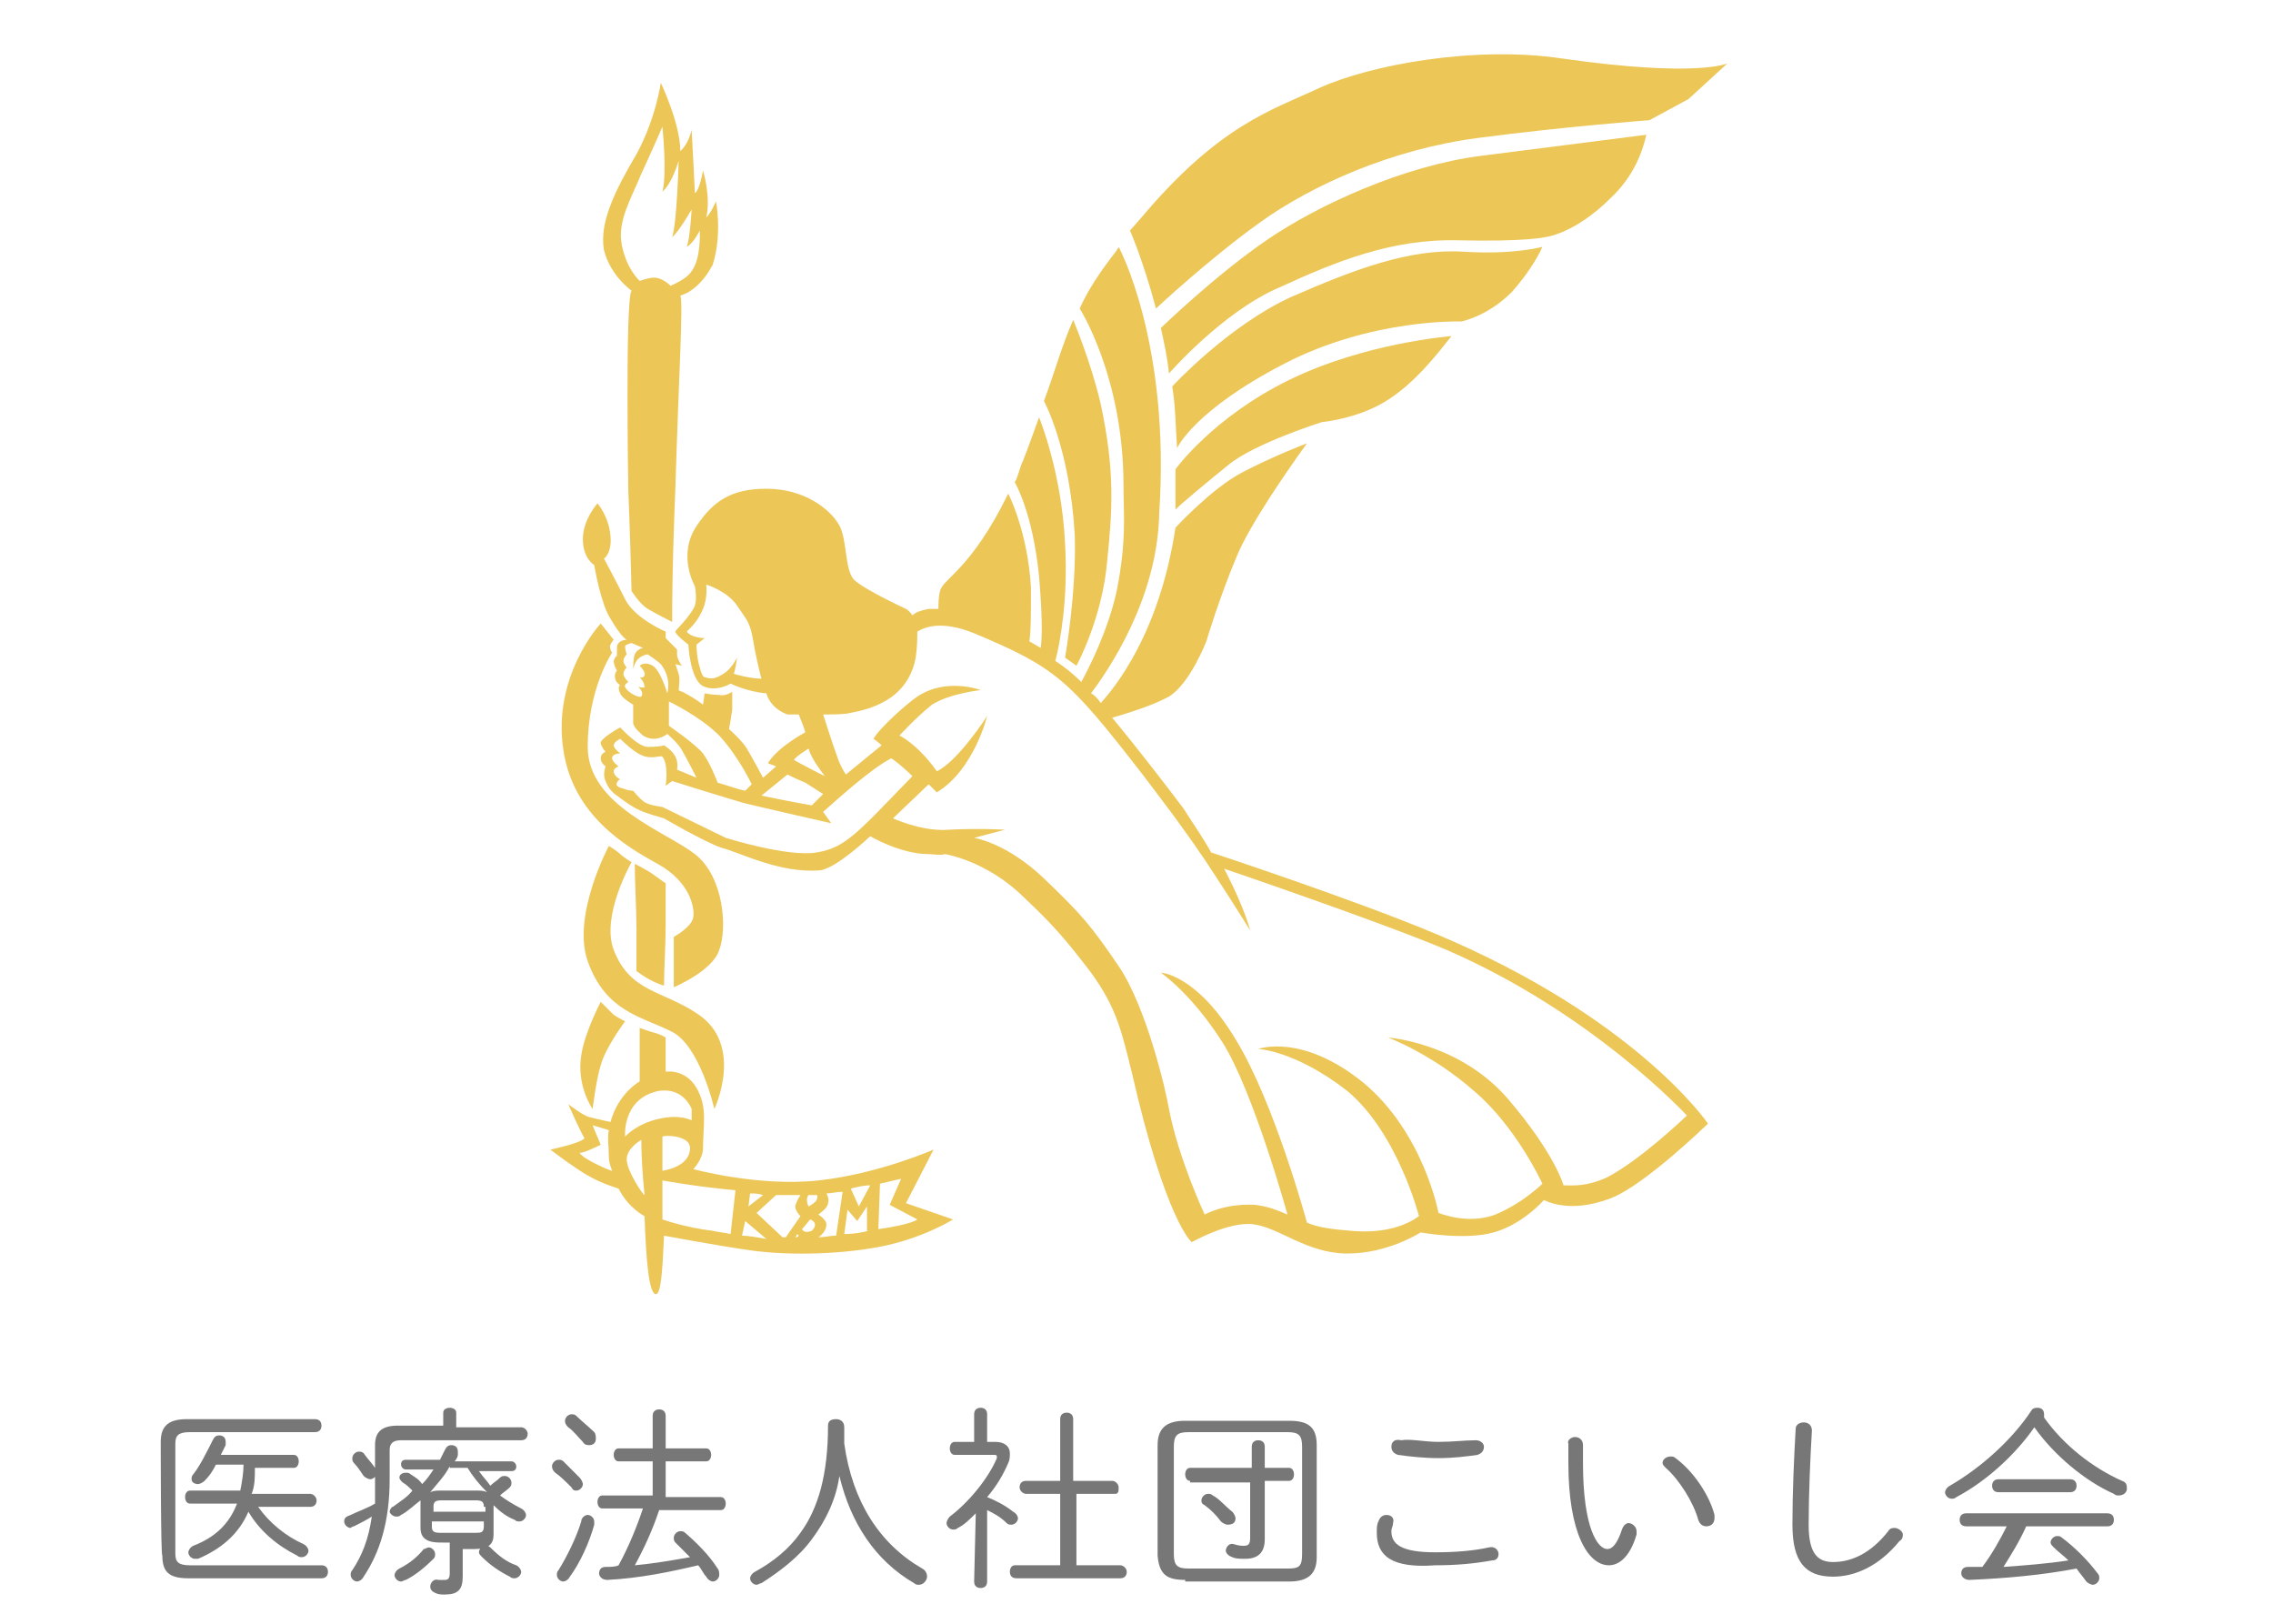 <svg enable-background="new 0 0 140 100" height="100" viewBox="0 0 140 100" width="140" xmlns="http://www.w3.org/2000/svg"><g fill="#ecc656"><path d="m65.6 40.5.7.5s1.6-2.9 1.9-6.5c.3-3 .5-5.4-.4-9.6-.6-2.6-1.7-5.2-1.7-5.2-.7 1.6-1.1 3.1-1.8 5 0 0 1.6 2.9 1.9 8.3.1 3.6-.6 7.5-.6 7.5z"/><path d="m90 19.8s1.6-.3 3.1-1.8c.9-1 1.6-2.1 1.9-2.8 0 0-1.7.5-4.9.3-3.3-.2-6.7 1.1-10.6 2.8-3.9 1.8-7.3 5.5-7.3 5.5.2 1.2.2 2.3.3 3.8 0 0 1-2.3 6.6-5.2 5.4-2.8 10.9-2.6 10.9-2.6z"/><path d="m99.2 12.2c1.5-1.4 2-3 2.2-3.9 0 0-5.5.7-10.2 1.3s-10 3-13.2 5.2-6.5 5.4-6.5 5.4c.2.9.4 1.8.5 2.8 0 0 3.3-3.8 6.8-5.3 3.5-1.6 6.9-3 11-2.9 4.2.1 5.4-.2 5.4-.2s1.8-.2 4-2.4z"/><path d="m77.6 13.7c3.2-2.3 8.1-4.5 13.4-5.2s10.6-1.1 10.6-1.1l2.4-1.3 2.4-2.2s-1.8.9-10.2-.3c-5.4-.8-11.8.4-14.9 1.8-3 1.4-6.2 2.3-11 8-.1.1-.6.7-.7.8 0 0 .8 1.8 1.6 4.8 0 0 3.2-3 6.4-5.3z"/><path d="m75.7 28.6c1.6-1.3 5.7-2.6 5.7-2.6s2.1-.2 3.8-1.2c1.9-1.1 3.4-3.1 4.2-4.1 0 0-5.3.4-10 2.7s-7 5.5-7 5.5v2.5c0-.1 2.3-2 3.3-2.8z"/><path d="m88.4 57.5c-5-2.1-13.8-5-13.8-5-.5-.9-1-1.6-1.7-2.7-.9-1.2-2.9-3.8-4.4-5.6.7-.2 2.4-.7 3.5-1.3 1.3-.8 2.3-3.4 2.3-3.4s.8-2.7 1.9-5.3c.8-1.9 3-5.1 4.3-6.9 0 0-2.1.8-4 1.8s-4.1 3.4-4.1 3.4c-1 6.6-3.8 9.9-4.6 10.8-.2-.3-.4-.5-.6-.6.9-1.2 4.1-5.7 4.2-11.1.7-10.5-2.5-16.4-2.5-16.4 0 .1-.1.1-.1.2-1.1 1.4-1.8 2.5-2.3 3.6 0 0 2.7 4.2 2.7 10.9 0 1.8.2 3.3-.4 6.4-.5 2.4-1.7 4.8-2.2 5.7-.5-.5-1-.9-1.6-1.3.3-1.1.8-3.9.6-7.2-.2-4.4-1.6-7.8-1.6-7.8-.3.8-.6 1.7-1 2.7-.2.4-.3 1-.5 1.3 0 0 1.1 1.8 1.5 5.8.2 2.4.2 3.7.1 4.4-.2-.1-.5-.3-.7-.4.1-.6.1-1.6.1-3.3-.2-3.5-1.4-5.8-1.4-5.8-2.3 4.7-4 5.2-4.2 6-.1.4-.1.8-.1 1.1-.3 0-.5 0-.6 0-.5.1-.8.2-1 .4-.2-.3-.4-.4-.4-.4s-2.6-1.2-3.2-1.8-.4-2.7-1-3.5c-.5-.8-2-2.1-4.4-2.1-2.2 0-3.3.8-4.3 2.3-1.2 1.8-.1 3.7-.1 3.7s.2 1-.1 1.4c-.4.7-1.1 1.3-1.1 1.4 0 .2.8.8.8.8s.1 2.3 1 2.6c.8.3 1.6-.2 1.6-.2s1 .5 2.2.6c.3 1 1.3 1.3 1.3 1.3s.3 0 .7 0c.1.3.3.7.4 1.1 0 0-1.7.9-2.3 1.9.2.1.3.1.5.2l-.8.7s-.7-1.3-1-1.8-1.1-1.2-1.1-1.2.1-.5.2-1.2c0-.7 0-1.1 0-1.1s-.4.3-.8.2c-.4 0-.9-.1-.9-.1l-.1.7s-.5-.4-1.1-.7c-.1-.1-.3-.1-.4-.2 0 0 .1-.7 0-1s-.2-.6-.2-.6l.4.1s-.3-.4-.3-.7 0-.3 0-.3l-.7-.7v-.4s-1.9-.8-2.5-2-1.3-2.5-1.3-2.5.5-.3.4-1.4c-.1-1.2-.8-2-.8-2s-.9 1-.9 2.2.7 1.6.7 1.6.4 2.4 1 3.3c.7 1.2 1 1.3 1 1.3s-.6 0-.6.5v.5s-.1 0-.2.3c0 .3.2.6.2.6s-.2.2-.1.5c0 .2.3.4.3.4s-.2.1 0 .5c.1.3.8.7.8.7s0 .4 0 1.1c0 .3.4.6.6.8.8.5 1.5-.1 1.5-.1s.7.6.9 1c.3.5.9 1.7.9 1.7-.7-.3-1.2-.5-1.2-.5s.1-.4-.1-.8-.7-.7-.7-.7-.2.1-1 .1c-.6 0-1.7-1.2-1.7-1.2s-1.3.7-1.2 1 .3.5.3.5-.3.1-.3.4.3.5.3.5-.2.5 0 .9c.2.6.7.9.7.9s.9.7 1.4.9c.4.2 1.5.5 1.5.5s2.4 1.4 3.5 1.8c1.2.3 3.6 1.6 6.1 1.4 1-.1 3.1-2.1 3.1-2.1.7.4 2.2 1.1 3.6 1.1.2 0 .8.1 1 0 0 0 2.6.4 4.9 2.7 1.7 1.6 2.5 2.5 4.1 4.6 1.6 2.2 1.9 3.7 2.5 6.1 2.1 9.2 3.7 10.5 3.7 10.5s2.3-1.3 3.8-1.1c1.6.2 3.3 1.8 5.8 1.8s4.5-1.3 4.5-1.3 2.7.5 4.5 0 3.1-2 3.1-2 1.5.9 4.1-.1c2.1-.8 6-4.6 6-4.6s-4.4-6.5-16.8-11.7zm-43.2-16c.1-.3.2-1 .2-1s-.3.6-.7.9c-.7.5-1 .4-1.3.3-.1 0-.2-.2-.3-.6-.2-.6-.2-1.4-.2-1.4l.5-.4s-.8 0-1.1-.4c.4-.4.7-.7 1-1.4s.2-1.5.2-1.5 1.3.4 1.9 1.3.8 1 1 2.2.5 2.3.5 2.3-.7 0-1.7-.3zm4.6 4.6c.2.7.8 1.4 1 1.7 0 0-1.4-.7-1.9-1 .1-.2.9-.7.9-.7zm-1.3 1.6c.6.3 1.1.5 1.1.5l1.1.7-.7.7s-1.7-.3-3.1-.6zm-7.4-5s-.4-1.4-.9-1.7-.8 0-.8 0 .4.4.3.6-.3.1-.3.1.3.3.3.6c0 .1-.4 0-.4 0s.4.3.2.6c-.2.1-.9-.3-1-.6-.1-.1.2-.3.2-.3s-.3-.3-.3-.5.2-.4.2-.4-.2-.2-.2-.4.2-.4.2-.4-.1-.3-.1-.5c0-.1.4-.2.4-.2l.7.3s-.4.1-.5.4c-.1.2-.1.9-.1.9s.1-.5.4-.7.5-.2.5-.2.6.4.8.6c.7.9.4 1.8.4 1.8zm.1 2v-1.5s1.9.9 3.1 2.1c1.2 1.3 2 3 2 3l-.4.4c-.5-.1-1-.3-1.7-.5 0 0-.4-1.1-.9-1.8-.5-.6-2.1-1.7-2.1-1.7zm9.1 7.8c-1.8.3-5.6-.9-5.6-.9l-3.9-1.9s-.8-.1-1.1-.3-.7-.7-.7-.7-.3 0-.5-.1c-.4-.1-.6-.2-.5-.4s.2-.2.2-.2-.4-.2-.4-.5c0-.2.3-.3.3-.3s-.4-.3-.4-.5c0-.3.5-.3.5-.3s-.4-.3-.4-.5.4-.4.4-.4.8.8 1.3 1c.6.3 1.2 0 1.3.1.4.5.2 1.8.2 1.8l.4-.3s3.8 1.2 4.6 1.4 5.2 1.2 5.2 1.2l-.5-.7c.9-.8 3-2.7 4.2-3.3.6.4 1.3 1.1 1.3 1.1-3.4 3.5-4.1 4.4-5.9 4.7zm48.7 20c-1.3.6-2.1.5-2.7.5 0 0-.5-1.9-3.4-5.3-3-3.5-7.4-3.8-7.4-3.8s2.7 1 5.3 3.3c2.6 2.2 4.2 5.7 4.2 5.7s-1.2 1.2-2.9 1.9c-1.3.5-2.7.2-3.5-.1 0 0-.9-4.9-4.6-8-3.8-3.1-6.5-2.1-6.5-2.1s2.3.1 5.5 2.6c3.1 2.6 4.4 7.7 4.4 7.7-.7.5-2 1.1-4.2.9-1.2-.1-2-.2-2.7-.5 0 0-2-7.4-4.4-11.3-2.4-4-4.6-4.1-4.6-4.1s1.9 1.3 3.8 4.3 4 10.6 4 10.6c-.7-.3-1.2-.5-2-.6-1.9-.1-3.1.6-3.1.6s-1.6-3.4-2.2-6.5c-.2-1.2-1.4-6.3-3.1-8.8s-2.3-3.2-4.6-5.4-4.3-2.5-4.3-2.5l1.9-.5s-1.5-.1-3.5 0c-1.3.1-2.7-.4-3.4-.7l2.2-2.1s.3.3.5.5c2.3-1.4 3.1-4.7 3.1-4.7s-1.8 2.8-3.1 3.4c-1.2-1.7-2.3-2.2-2.3-2.2s1-1.1 2-1.9c1.1-.7 3-.9 3-.9s-2.1-.8-3.9.4c-.6.4-2.3 1.9-2.7 2.6.3.2.5.4.5.4l-2.2 1.8c-.2-.3-.4-.7-.5-1-.4-1.1-.7-2.1-.9-2.7.7 0 1.3 0 1.7-.1 1-.2 3.5-.7 4-3.4.1-.7.1-1.2.1-1.6.5-.3 1.5-.7 3.5.1 5 2.1 5.8 2.8 10.3 8.6.6.8 2.8 3.6 4.6 6.4 1.3 2 2.1 3.3 2.1 3.3s-.3-1.3-1.6-3.8c0 0 9.7 3.3 13.7 5 9 3.9 14.8 10.2 14.8 10.2s-2.8 2.7-4.9 3.8z"/><path d="m44.1 12.4s-.3.7-.6 1c.3-1.3-.2-2.9-.2-2.9s-.2 1.2-.5 1.4c0-.2-.2-3.9-.2-3.9s-.2.9-.7 1.3c0-1.7-1.2-4.2-1.2-4.2s-.3 2.2-1.5 4.4c-1.3 2.2-2.3 4.2-2 5.9.4 1.6 1.7 2.5 1.7 2.5-.4.5-.2 12.3-.2 12.3s.1 2.3.2 6.2c0 0 .5.8 1 1.1s1.5.8 1.5.8c0-3 .1-5.8.2-8.3.2-6.7.5-11.5.3-11.8 0 0 1.1-.2 2-1.9.6-1.9.2-3.9.2-3.9zm-1.5 4.3c-.3.5-1.3.9-1.3.9-.3-.3-.7-.5-1-.5s-.6.1-.9.2c0 0-.8-.7-1.1-2.2s.6-2.9 1.2-4.4c.7-1.5 1.3-2.9 1.3-2.9s.3 2.9 0 4c.6-.5 1-1.9 1-1.9s-.1 3.8-.4 4.7c.4-.3 1.2-1.7 1.2-1.7s-.1 1.8-.3 2.3c.4-.2.8-1 .8-1s.1 1.7-.5 2.5z"/><path d="m40.9 60.7c0-1.1.1-2.5.1-3.7 0-.8 0-1.8 0-2.6 0 0-.3-.2-.7-.5s-1.2-.7-1.2-.7c0 1.3.1 2.7.1 4v2.6c.9.7 1.7.9 1.7.9z"/><path d="m37 38.4.8 1s-.1.1-.2.3.1.5.1.5-1.5 2.2-1.5 5.8 4.8 5.2 6.6 6.6 2 4.6 1.5 5.9c-.4 1.3-2.8 2.3-2.8 2.3v-3.1s1.1-.6 1.2-1.2-.2-2.2-2.2-3.3-5.2-3-5.8-7c-.7-4.6 2.3-7.8 2.3-7.8z"/><path d="m38.9 53.1s-.5-.3-.7-.5-.7-.5-.7-.5-2.3 4.3-1.3 7.1c1.1 3.1 3.3 3.4 5.1 4.3 1.8.8 2.7 4.8 2.7 4.8s1.9-4-1.1-5.9c-2.1-1.4-4.1-1.3-5.1-3.9-.8-2.1 1.1-5.4 1.1-5.4z"/><path d="m37 61.7s.5.5.8.8c.3.2.7.4.7.4s-1.2 1.6-1.5 2.7c-.3 1-.5 2.7-.5 2.7s-1-1.4-.7-3.3c.2-1.4 1.2-3.3 1.2-3.3z"/><path d="m55.8 74.1 1.7-3.3s-3.4 1.5-7.1 1.9-7.7-.7-7.7-.7.6-.6.6-1.3c0-1.4.3-2.5-.4-3.7s-1.9-1-1.9-1c0-.7 0-1.4 0-2.1 0 0-.3-.2-.7-.3s-.9-.3-.9-.3v3.3s-1.3.7-1.8 2.5c0 0-.9-.2-1.3-.3s-1.3-.8-1.3-.8.7 1.6 1 2.1c-.2.3-2.1.7-2.1.7s1.7 1.3 2.5 1.7c.7.4 1.7.7 1.7.7.6 1.2 1.6 1.7 1.6 1.7.1 3 .3 4.8.7 4.8.3 0 .4-1.3.5-3.6 0 0 3.2.6 5.3.9s5.2.3 7.9-.2 4.6-1.7 4.6-1.7zm-20.1-3.1c.3 0 1.1-.4 1.3-.5-.3-.7-.5-1.2-.5-1.2l1 .3c-.1.5 0 1 0 1.6 0 .4.1.6.2.9.1.1-1.8-.7-2-1.1zm10.5 2.5c.3 0 .5 0 .8.1l-.9.7zm-7.6-2.1c0-.7.9-1.2.9-1.2 0 1.1.1 2.4.2 3.4-.1 0-1.1-1.5-1.1-2.2zm2-2.5c-1.4.3-2.1 1.1-2.1 1.1s-.2-2.3 2-2.8c1.6-.3 2.1 1.1 2.1 1.1v.7s-.7-.4-2-.1zm1.9 1.8c0 1.2-1.7 1.4-1.7 1.4 0-.9 0-1.1 0-2.1.1-.1 1.7-.1 1.7.7zm2.5 5.3c-.4-.1-.7-.1-1.1-.2-1.7-.2-3.1-.7-3.1-.7 0-.6 0-1.6 0-2.4 0 0 2.2.4 4.5.6zm.7.1.2-.9 1.3 1.1c-.6-.1-1.1-.2-1.5-.2zm3.3.1.1-.2.1.1c-.1.1-.1.1-.2.1zm.3-1.3-.9 1.3c-.1 0-.2 0-.2 0l-1.6-1.5 1.2-1.1h1.5s-.2.3-.3.6.3.7.3.7zm.7.9c-.5.2-.6-.1-.6-.1l.5-.6s.6.2.1.7zm.3-1.9c-.1.2-.5.4-.5.4s-.1-.2-.1-.4.1-.3.1-.3h.1.4s.1 0 0 .3zm1.2 2.2c-.4 0-.7.1-1.1.1 0 0 .5-.3.5-.8 0-.3-.5-.6-.5-.6s.6-.4.6-.7c.1-.3-.1-.6-.1-.6.3 0 .6-.1 1-.1zm2-.3c-.4.1-.9.2-1.5.2l.2-1.5.6.7.6-.9v1.5zm-.6-1.5-.5-1.1c.4-.1.8-.2 1.2-.2zm1.3-1.4c.8-.2 1.3-.3 1.3-.3l-.7 1.6 1.7.9s-.3.3-2.4.6z"/></g><path d="m9.9 88.8c0-.9.4-1.4 1.6-1.4h7.9c.3 0 .4.2.4.4s-.1.4-.4.4h-7.7c-.7 0-.9.2-.9.7v6.8c0 .5.2.7.9.7h8.1c.3 0 .4.2.4.4s-.1.4-.4.4h-8.2c-1.2 0-1.6-.4-1.6-1.4-.1.2-.1-7-.1-7zm6 4c.7 1 1.7 1.8 2.8 2.3.2.1.3.3.3.4 0 .2-.2.4-.4.4-.1 0-.2 0-.3-.1-1.2-.6-2.3-1.5-3-2.7-.6 1.4-1.7 2.3-3.1 2.9-.1 0-.2 0-.2 0-.2 0-.4-.2-.4-.4 0-.1.1-.3.3-.4 1.3-.5 2.2-1.3 2.7-2.6h-2.9c-.2 0-.3-.2-.3-.4s.1-.4.3-.4h3.1c.1-.5.2-1.1.2-1.6h-1.7c-.2.4-.4.7-.7 1-.1.1-.3.2-.4.2-.2 0-.4-.1-.4-.3 0-.1 0-.2.1-.3.4-.5.8-1.3 1.2-2.1.1-.2.2-.3.4-.3s.4.1.4.4v.2c-.1.2-.2.4-.3.6h4.5c.2 0 .3.2.3.4s-.1.4-.3.4h-2.4c0 .6 0 1.1-.2 1.6h3.6c.2 0 .4.2.4.4s-.1.4-.4.4z" fill="#777"/><path d="m24 91.1c0 2.6-.6 4.5-1.6 6-.1.2-.3.3-.4.3-.2 0-.4-.2-.4-.4 0-.1 0-.2.1-.3.6-.9 1-1.9 1.2-3.3-.3.2-.7.4-1.1.6-.1 0-.2.1-.2.1-.2 0-.4-.2-.4-.4s.1-.3.4-.4c.4-.2 1-.4 1.5-.7 0-.4 0-.9 0-1.4v-2.2c0-.8.4-1.2 1.4-1.2h2.8v-.8c0-.2.2-.3.4-.3s.4.1.4.3v.9h4c.2 0 .4.2.4.4s-.1.4-.4.4h-7.4c-.5 0-.7.2-.7.6zm-.9-.7c.1.1.1.2.1.3 0 .2-.2.4-.4.4-.1 0-.3-.1-.4-.2-.2-.3-.4-.6-.6-.8-.1-.1-.1-.2-.1-.3 0-.2.2-.4.4-.4.1 0 .2 0 .3.1.2.3.5.6.7.9zm4 4.6c-.7 0-1.2-.2-1.2-.9v-1.4c0-.1 0-.2 0-.3-.4.3-.8.7-1.2.9-.1.1-.2.1-.3.1-.2 0-.4-.2-.4-.3s.1-.3.2-.3c.4-.3.9-.6 1.2-1-.2-.2-.4-.4-.6-.5-.1-.1-.2-.2-.2-.3 0-.2.2-.3.4-.3.1 0 .2 0 .3.1.3.2.5.3.7.6.3-.3.5-.6.7-.9h-1.7c-.2 0-.3-.2-.3-.3 0-.2.1-.3.3-.3h2.1l.3-.6c.1-.2.2-.3.4-.3s.4.1.4.4v.2c0 .1-.1.3-.2.4h3.5c.2 0 .3.2.3.3 0 .2-.1.3-.3.3h-2c.2.3.5.6.7.9.2-.2.4-.3.6-.5.1-.1.2-.1.3-.1.2 0 .4.2.4.4 0 .1 0 .2-.1.3-.2.2-.4.3-.6.5.4.3.9.6 1.3.8.2.1.3.3.3.4 0 .2-.2.4-.4.4-.1 0-.2 0-.3-.1-.5-.2-.9-.5-1.3-.9v.4 1.4c0 .6-.3.9-1.2.9h-.7v1.7c0 .8-.3 1.1-1.1 1.1-.2 0-.4 0-.6-.1s-.3-.2-.3-.4.2-.5.5-.4h.4c.2 0 .3-.1.3-.4v-1.9zm-.7.3c.2 0 .4.2.4.4 0 .1 0 .2-.1.3-.5.5-1.1 1-1.7 1.3-.1 0-.2.1-.3.1-.2 0-.4-.2-.4-.4 0-.1.1-.3.3-.4.6-.3 1.1-.7 1.5-1.2.1 0 .2-.1.3-.1zm1.3-5c-.3.6-.8 1.1-1.2 1.6.2-.1.4-.1.6-.1h2.3c.2 0 .4 0 .6.1-.5-.5-.9-1-1.2-1.5h-1.1zm2.1 2.5c0-.3-.1-.4-.5-.4h-2.1c-.4 0-.5.1-.5.4v.3h3.2v-.3zm-.5 1.6c.3 0 .5 0 .5-.4v-.3h-3.2v.3c0 .3.1.4.5.4zm2.5 2c.2.1.3.3.3.4 0 .2-.2.4-.4.4-.1 0-.2 0-.3-.1-.6-.3-1.2-.7-1.7-1.2-.1-.1-.2-.2-.2-.3 0-.2.2-.4.4-.4.1 0 .2 0 .3.1.5.5 1 .9 1.6 1.1z" fill="#777"/><path d="m35.7 91c.1.1.2.3.2.4 0 .2-.2.4-.4.4-.1 0-.2 0-.3-.2-.3-.3-.7-.7-1-.9-.1-.1-.2-.2-.2-.4s.2-.4.4-.4c.1 0 .2 0 .3.1.3.3.7.7 1 1zm.5 2.3c.2 0 .4.2.4.4v.2c-.3 1.1-.9 2.4-1.5 3.2-.1.2-.3.3-.4.3-.2 0-.4-.2-.4-.4 0-.1 0-.2.1-.3.5-.8 1.1-2 1.4-3 0-.2.2-.4.4-.4zm.4-5.1c.1.1.1.3.1.4 0 .3-.2.4-.4.4-.1 0-.3 0-.4-.2-.3-.3-.6-.7-.9-.9-.1-.1-.2-.2-.2-.4s.2-.4.4-.4c.1 0 .2 0 .3.1.3.3.8.7 1.1 1zm7.8 4c.2 0 .3.2.3.4s-.1.4-.3.4h-3.8c-.4 1.2-.9 2.3-1.5 3.4 1.1-.1 2.3-.3 3.4-.5-.3-.3-.6-.6-.9-.9-.1-.1-.1-.2-.1-.3 0-.2.2-.4.4-.4.1 0 .2 0 .3.1.7.6 1.5 1.4 2 2.2.1.1.1.3.1.4 0 .2-.2.4-.4.4-.1 0-.3-.1-.4-.3-.2-.2-.3-.5-.5-.7-1.7.4-3.6.8-5.6.9-.3 0-.5-.2-.5-.4s.1-.4.4-.4.6 0 .8-.1c.6-1.1 1.1-2.3 1.5-3.5h-2.5c-.2 0-.3-.2-.3-.4s.1-.4.3-.4h3.1v-2.1h-2.1c-.2 0-.3-.2-.3-.4s.1-.4.3-.4h2.1v-2c0-.3.2-.4.4-.4s.4.1.4.4v2h2.5c.2 0 .3.2.3.4s-.1.4-.3.4h-2.5v2.2z" fill="#777"/><path d="m50 94.8c-.8 1.1-2 2-3.1 2.7-.1 0-.2.1-.3.1-.2 0-.4-.2-.4-.4 0-.1.1-.3.3-.4 1.1-.6 2.1-1.4 2.8-2.4 1.1-1.5 1.7-3.6 1.7-6.6 0-.3.2-.4.5-.4.2 0 .5.1.5.5v1c.5 3.6 2.2 6.2 4.8 7.7.2.1.3.3.3.5s-.2.5-.5.5c-.1 0-.2 0-.3-.1-2.4-1.4-3.9-3.7-4.6-6.6-.2 1.4-.8 2.7-1.7 3.9z" fill="#777"/><path d="m60.1 93.2c-.4.4-.7.7-1.1.9-.1.1-.2.1-.3.1-.2 0-.4-.2-.4-.4 0-.1.1-.3.2-.4 1.2-.9 2.4-2.4 2.9-3.6v-.1c0-.1-.1-.1-.2-.1h-2.4c-.2 0-.3-.2-.3-.4s.1-.4.3-.4h1.2v-1.7c0-.3.2-.4.4-.4s.4.1.4.4v1.7h.5c.6 0 .9.3.9.7 0 .2 0 .4-.1.6-.3.7-.7 1.4-1.3 2.1.5.2 1.1.5 1.6.9.2.1.3.3.3.4 0 .2-.2.4-.4.4-.1 0-.2 0-.3-.1-.4-.4-.8-.6-1.2-.8v4.4c0 .3-.2.4-.4.4s-.4-.1-.4-.4zm8.9 3.2c.2 0 .4.2.4.4s-.1.4-.4.4h-6.4c-.3 0-.4-.2-.4-.4s.1-.4.3-.4h2.8v-4.4h-2.1c-.2 0-.4-.2-.4-.4s.1-.4.4-.4h2.1v-3.8c0-.3.2-.4.4-.4s.4.1.4.4v3.8h2.4c.2 0 .4.2.4.4s0 .4-.2.4h-2.4v4.4z" fill="#777"/><path d="m73 97.3c-1.1 0-1.6-.3-1.7-1.5v-6.8c0-1 .5-1.5 1.7-1.5h6.4c1.2 0 1.7.4 1.7 1.5v6.9c0 1-.5 1.5-1.7 1.5h-6.4zm6.3-.7c.7 0 .9-.1.9-.9v-6.6c0-.7-.2-.9-.9-.9h-6.1c-.7 0-.9.2-.9.9v6.6c0 .7.2.9.9.9zm-6-5.4c-.2 0-.3-.2-.3-.4s.1-.4.3-.4h3.8v-1.3c0-.3.2-.4.4-.4s.4.1.4.4v1.3h1.5c.2 0 .3.2.3.4s-.1.4-.3.4h-1.5v3.6c0 .8-.4 1.2-1.2 1.2-.3 0-.6 0-.8-.1-.3-.1-.4-.3-.4-.4 0-.2.2-.5.5-.4s.5.1.6.1c.3 0 .4-.1.4-.5v-3.4h-3.7zm2.6 1.9c.1.1.2.3.2.4 0 .3-.2.4-.5.4-.1 0-.3-.1-.4-.2-.3-.4-.6-.7-1-1-.2-.1-.2-.2-.2-.3 0-.2.2-.4.4-.4.1 0 .2 0 .3.1.4.2.8.7 1.2 1z" fill="#777"/><path d="m84.8 94.4c0-.3 0-.5.1-.7.1-.3.3-.4.5-.4.3 0 .5.2.4.5 0 .2-.1.3-.1.5 0 .8.6 1.3 2.7 1.3 1.3 0 2.4-.1 3.3-.3.4-.1.6.2.6.4s-.1.4-.4.4c-1.1.2-2.2.3-3.5.3-2.7.2-3.6-.6-3.6-2zm3.8-5.6c.9 0 1.6-.1 2.3-.1.3 0 .5.2.5.4s-.1.4-.4.5c-.7.1-1.5.2-2.4.2s-1.8-.1-2.5-.2c-.3-.1-.4-.3-.4-.5 0-.3.2-.5.6-.4.6-.1 1.4.1 2.3.1z" fill="#777"/><path d="m97 88.5c.3 0 .5.2.5.5v1.1c0 4 .9 5.3 1.5 5.3.3 0 .6-.3.9-1.2.1-.3.3-.4.4-.4.2 0 .5.2.5.5v.2c-.4 1.4-1.1 1.9-1.7 1.9-1.3 0-2.5-2-2.5-6.3 0-.5 0-.9 0-1.2-.1-.2.2-.4.4-.4zm8.6 4.8v.2c0 .3-.2.5-.5.5-.2 0-.4-.1-.5-.4-.3-1.1-1.2-2.5-2-3.2-.1-.1-.2-.2-.2-.3 0-.2.2-.4.5-.4.1 0 .2 0 .3.1 1.1.8 2.1 2.3 2.4 3.5z" fill="#777"/><path d="m110.6 88c0-.3.3-.4.5-.4.3 0 .5.2.5.5-.1 1.7-.2 3.9-.2 5.8 0 1.7.5 2.3 1.5 2.3 1.1 0 2.3-.5 3.4-1.9.1-.2.3-.2.4-.2.2 0 .5.2.5.4 0 .1 0 .3-.2.4-1.3 1.6-2.8 2.2-4.1 2.2-1.7 0-2.5-.9-2.5-3.2 0-2 .1-4.2.2-5.9z" fill="#777"/><path d="m120.5 92.2c-.1.1-.2.1-.3.1-.2 0-.4-.2-.4-.4 0-.1.1-.3.3-.4 1.9-1.1 3.8-2.8 5-4.6.1-.2.3-.2.4-.2.2 0 .4.1.4.4v.2c1.2 1.7 3 3.1 4.8 3.9.3.1.3.3.3.5s-.2.4-.5.4c-.1 0-.2 0-.3-.1-1.8-.8-3.7-2.4-4.9-4.1-1.1 1.6-2.9 3.3-4.8 4.3zm.6 1.8c-.3 0-.4-.2-.4-.4s.1-.4.4-.4h8.7c.3 0 .4.2.4.4s-.1.4-.4.4h-5c-.4.9-.9 1.7-1.4 2.5 1.4-.1 2.7-.2 4-.4-.3-.3-.6-.5-.9-.8-.1-.1-.2-.2-.2-.3 0-.2.2-.4.4-.4.1 0 .2 0 .3.1.8.6 1.6 1.4 2.2 2.2.1.1.1.2.1.3 0 .2-.2.4-.4.4-.1 0-.3-.1-.4-.2-.2-.3-.4-.5-.6-.8-2.1.4-4.3.6-6.6.7-.3 0-.5-.2-.5-.4s.1-.4.4-.4h.9c.6-.8 1.1-1.7 1.5-2.5zm6.4-2.9c.3 0 .4.2.4.4s-.1.4-.4.4h-4.4c-.3 0-.4-.2-.4-.4s.1-.4.4-.4z" fill="#777"/></svg>